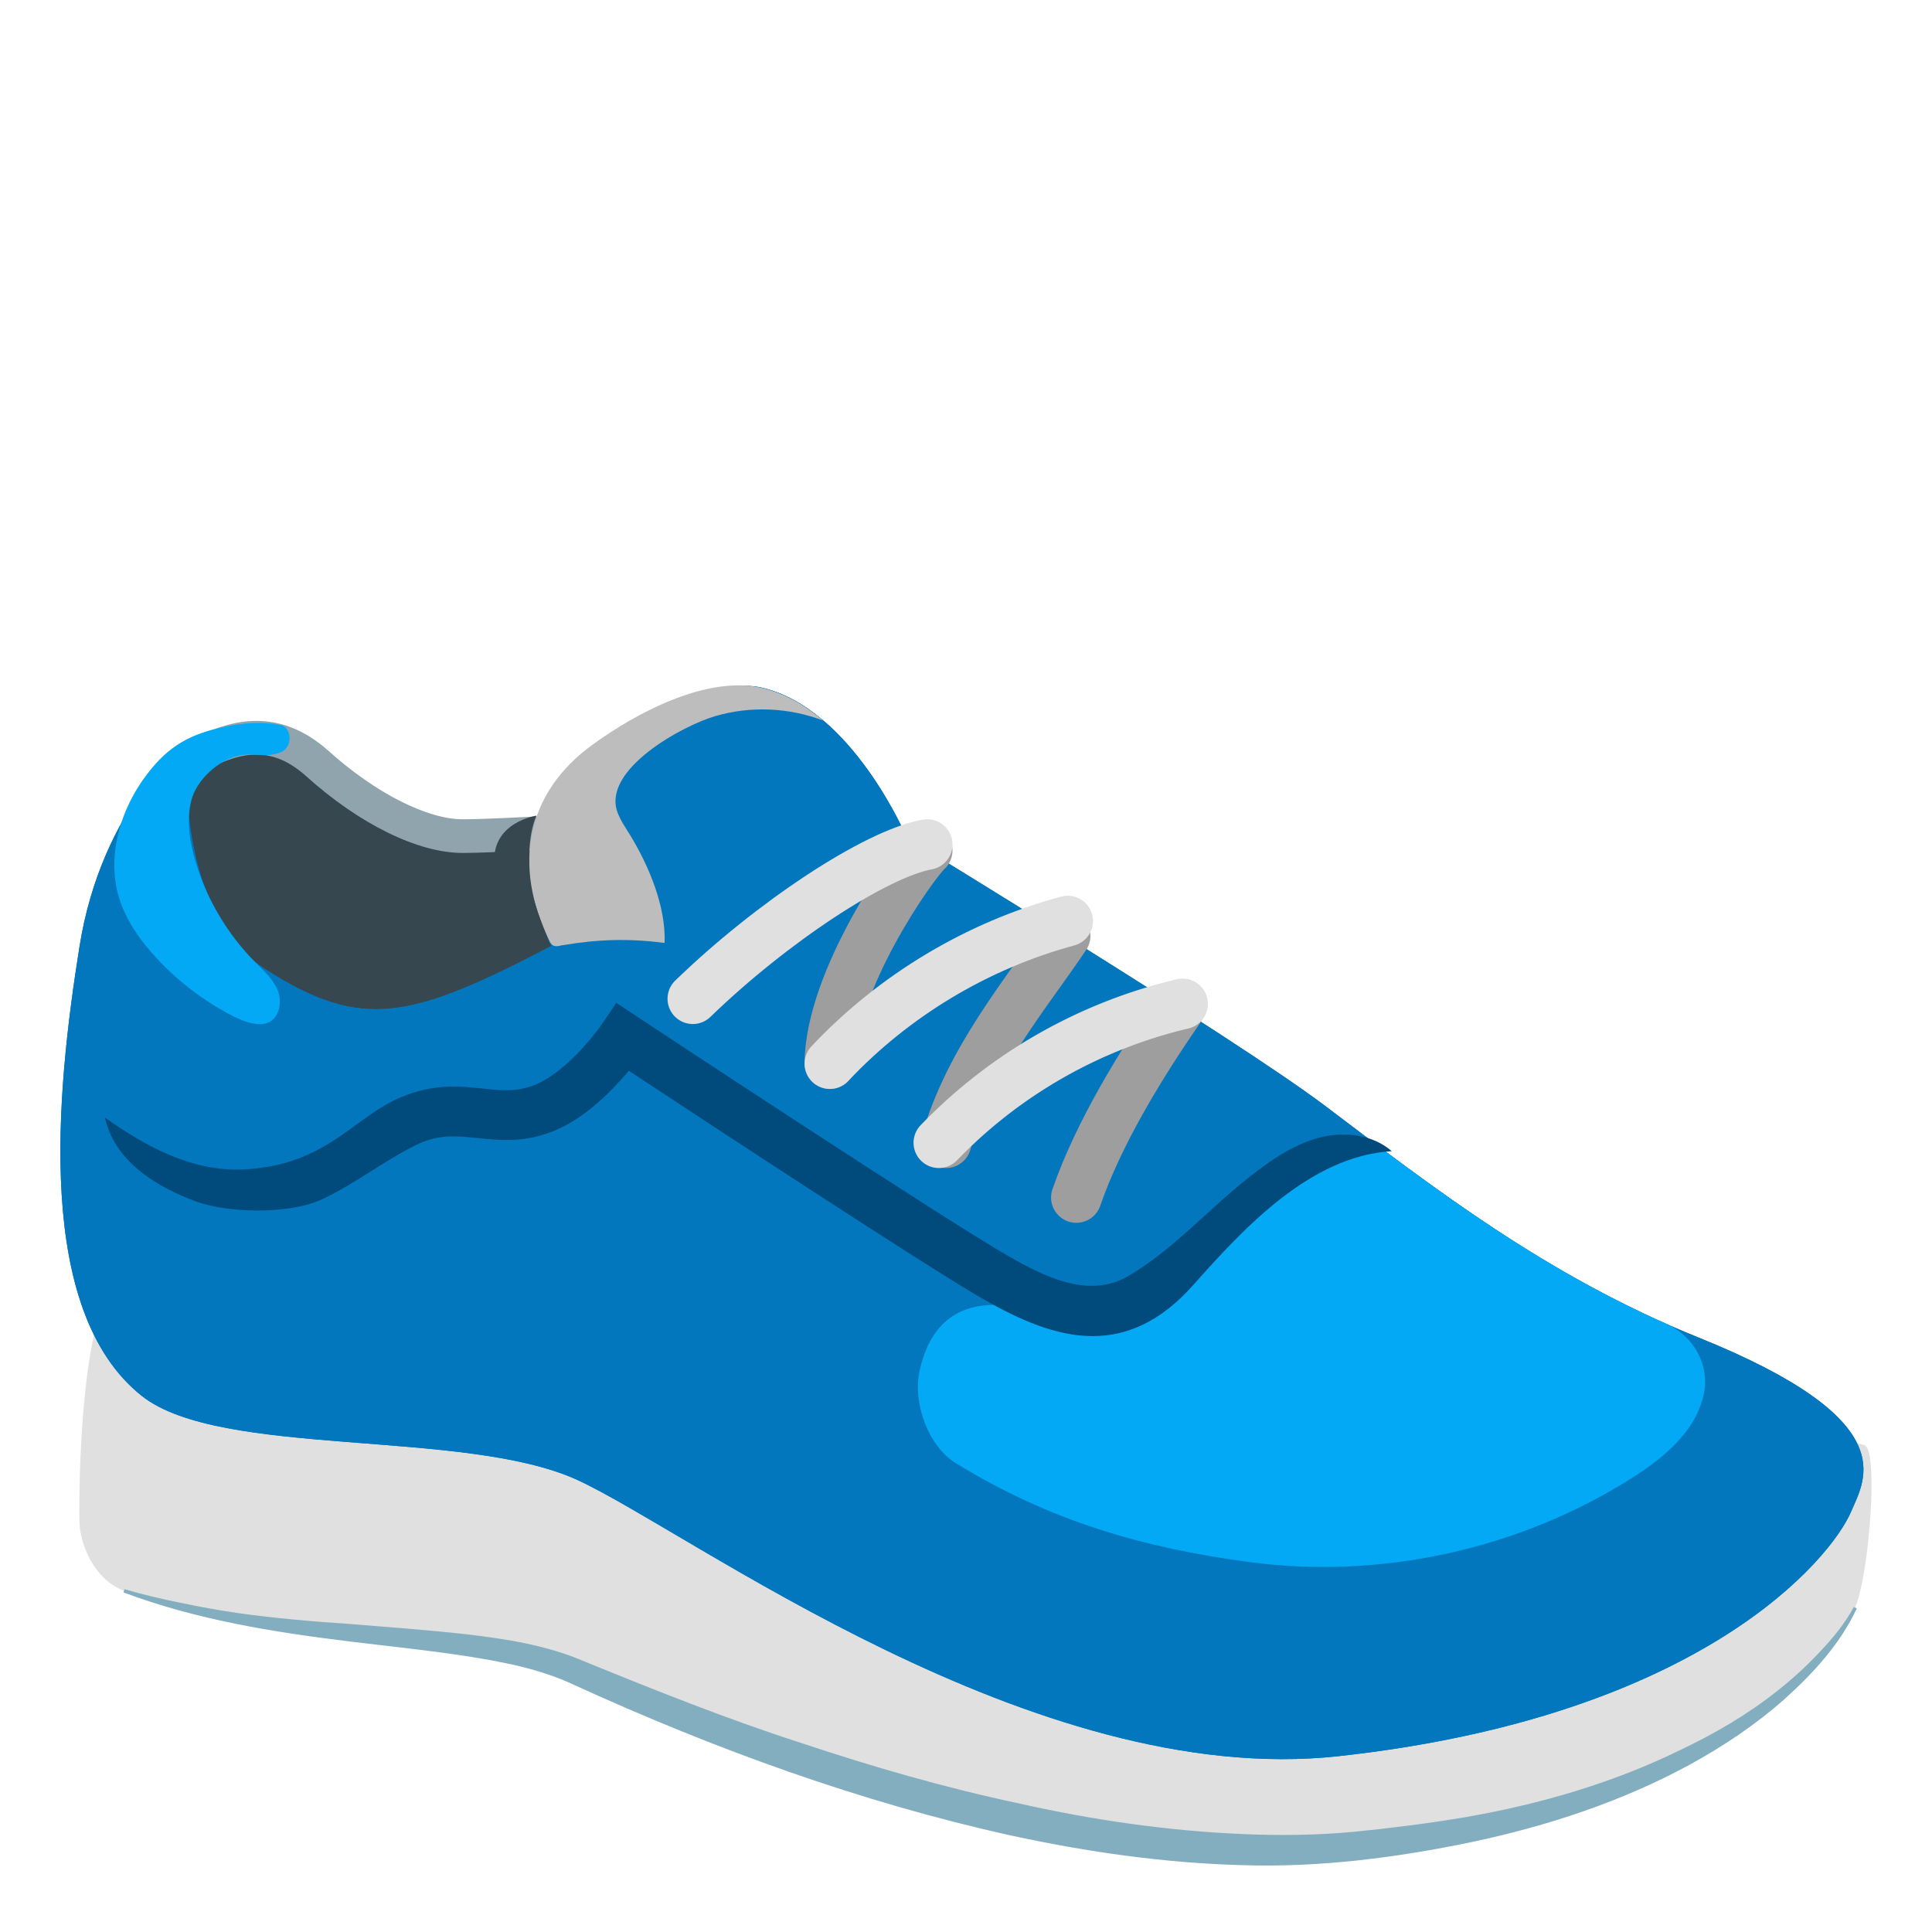 <svg xmlns="http://www.w3.org/2000/svg" xml:space="preserve" style="enable-background:new 0 0 128 128"
     viewBox="0 0 128 128"><path d="M25.19 70.04c-.69 0-1.39-.01-2.12-.05-3.88-.16-6.92-1.47-9.04-3.87-3.81-4.32-3.58-10.95-3.53-11.87l.03-.09c.23-.79.91-3.21 2.9-4.26 1.3-.69 2.47-1.02 3.57-1.02 1.43 0 2.75.56 4.04 1.72 3.29 2.96 6.98 4.8 9.62 4.8 1.89 0 6.94-.29 9-.42l3.12 10.29c-1.58 1.23-7.02 4.77-17.59 4.77z" style="fill:#37474f"/>
    <path d="M16.99 49.99c1.14 0 2.22.47 3.29 1.43 3.54 3.19 7.42 5.09 10.37 5.09 1.68 0 5.8-.23 8.19-.37l2.63 8.7c-2 1.36-7.12 4.07-16.28 4.07-.68 0-1.38-.01-2.07-.04-3.56-.15-6.33-1.32-8.24-3.48-3.4-3.85-3.32-9.81-3.27-10.96.2-.71.79-2.74 2.34-3.55 1.12-.6 2.12-.89 3.04-.89m0-2.23c-1.44 0-2.82.48-4.1 1.15-2.65 1.4-3.35 4.67-3.5 5.14 0 0-1.41 16.42 13.63 17.05.75.03 1.47.05 2.17.05 13.44 0 18.86-5.5 18.86-5.5l-3.58-11.84s-7.48.47-9.81.47-5.76-1.71-8.88-4.52c-1.63-1.45-3.24-2-4.79-2z"
          style="fill:#90a4ae"/>
    <path d="M6.62 86.86c-1.51 5.02-1.36 13.88-1.36 13.88 0 1.41.89 3.87 2.95 4.65 10.82 4.07 23.15 3 29.59 5.95 7.48 3.43 31.72 13.98 52 11.75 24.14-2.65 31.8-13.55 33.11-16.59.93-2.18 1.56-10.44.62-10.75C113.27 92.33 75 107.51 68 102.22 61.99 97.68 8.13 81.84 6.62 86.86z"
          style="fill:#e0e0e0"/>
    <path d="M12.43 48.99S6.74 53.42 5.27 62.7C3.7 72.51 2.31 86.86 9.39 92.48c5.23 4.15 21.38 2.14 28.86 5.57s30.16 20.52 50.44 18.3c24.14-2.65 32.65-13.15 33.95-16.2.93-2.18 3.51-6.05-10.12-11.54-10.04-4.04-17.7-10.03-24.71-15.33-6.01-4.54-27.72-17.76-27.72-17.76s-3.63-8.62-9.66-9.97c-3.96-.89-12.77 3.78-14.33 8.04-1.73 4.73.42 9.09.42 9.09-9.34 4.88-12.56 5.61-18.9 1.56s-5.19-15.25-5.19-15.25z"
          style="fill:#0277bd"/>
    <path d="M12.43 48.99S6.74 53.42 5.27 62.7C3.7 72.51 2.31 86.86 9.39 92.48c5.23 4.15 21.38 2.14 28.86 5.57s30.16 20.52 50.44 18.3c24.14-2.65 32.65-13.15 33.95-16.2.93-2.18 3.51-6.05-10.12-11.54-10.04-4.04-17.7-10.03-24.71-15.33-6.01-4.54-27.72-17.76-27.72-17.76s-3.63-8.62-9.66-9.97c-3.96-.89-12.77 3.78-14.33 8.04-1.73 4.73.42 9.09.42 9.09-9.34 4.88-12.56 5.61-18.9 1.56s-5.19-15.25-5.19-15.25z"
          style="fill:#0277bd"/>
    <path d="M37.29 62.62c2.4-.4 4.36-.45 6.74-.15.1-2.41-1.06-5.15-2.3-7.17-.3-.49-.64-.97-.83-1.51-1-2.82 4.34-5.72 6.47-6.34 2.34-.69 4.89-.58 7.17.29-1.2-1.02-2.57-1.82-4.09-2.17-3.68-.83-8.36 1.7-11.21 3.78-4.42 3.21-5.26 8.02-2.85 12.96.06.13.14.27.26.33.13.07.29.05.44.02.05-.02.12-.03.2-.04z"
          style="fill:#bdbdbd"/>
    <path d="M92.05 76.48c-1.08-.8-2.47-1.11-3.75-.71-.28.09-.56.19-.83.3-2.42 1-4.34 2.89-6.17 4.77-1.83 1.87-3.68 3.82-6.02 4.98-3.17 1.57-5.86.8-9.02.64-2.89-.14-4.69 1.36-5.34 4.39-.45 2.11.57 4.96 2.41 6.09 6.31 3.88 12.49 5.61 19.35 6.54 8.78 1.19 17.96-.82 25.44-5.56 2.12-1.34 4.24-3.1 4.76-5.56 0-.01.01-.03.01-.04.39-1.9-.7-3.82-2.48-4.61-7.1-3.14-13-7.23-18.36-11.23z"
          style="fill:#03a9f4"/>
    <path d="M72.39 88.52c-2.44 0-4.86-1.09-7.21-2.43-3.77-2.15-18.94-12.13-23.52-15.15-1.06 1.27-2.85 3.12-4.95 3.98-1.98.81-3.62.63-5.07.48-1.45-.15-2.6-.28-4.16.5-2.09 1.05-3.95 2.51-6.06 3.52-2.25 1.08-6.4.95-8.52.15-4.94-1.86-5.7-4.49-5.95-5.53 2.43 1.72 5.59 3.59 9.12 3.44 5.23-.22 7.13-3.12 9.94-4.53 2.42-1.21 4.39-1 5.98-.83 1.26.13 2.26.24 3.48-.26 1.92-.78 3.86-3.2 4.45-4.07l.91-1.35 1.36.9c.2.14 20.36 13.45 24.62 15.88 2.34 1.34 5.31 2.85 7.91 1.34 2.97-1.72 5.39-4.5 8.09-6.61 1.36-1.07 2.82-2.08 4.49-2.55 1.67-.46 3.61-.27 4.91.87-5.38.31-9.8 5.09-13.15 8.86-2.19 2.47-4.43 3.39-6.67 3.39z"
          style="fill:#004a7c"/>
    <path d="M62.68 75.71c1.56-5.5 5.39-9.97 7.89-13.71M54.98 70.47c.02-5.52 5.52-13.28 6.45-14.12"
          style="fill:none;stroke:#9e9e9e;stroke-width:3.349;stroke-linecap:round;stroke-miterlimit:10"/>
    <path d="M45.9 66.17c5.2-5.04 12.1-9.6 15.53-10.22M54.98 70.47c4.25-4.52 9.77-7.83 15.76-9.45"
          style="fill:none;stroke:#e0e0e0;stroke-width:3.349;stroke-linecap:round;stroke-miterlimit:10"/>
    <path d="M71.31 79.34c1.47-4.26 4.27-8.82 6.82-12.51"
          style="fill:none;stroke:#9e9e9e;stroke-width:3.349;stroke-linecap:round;stroke-miterlimit:10"/>
    <path d="M62.2 75.71a32.972 32.972 0 0 1 16.15-9.2"
          style="fill:none;stroke:#e0e0e0;stroke-width:3.349;stroke-linecap:round;stroke-miterlimit:10"/>
    <path d="M18.86 49.68c-.11.11-.26.17-.42.22-1 .31-1.67-.06-2.69.18-1.34.32-2.75 1.63-3.08 2.97s-.1 2.75.29 4.06c.75 2.49 2.12 4.79 3.95 6.64.58.58 1.22 1.15 1.51 1.92.29.77.06 1.81-.7 2.1-.31.12-.66.1-.99.03-.59-.12-1.15-.39-1.68-.68-1.77-.97-3.39-2.23-4.75-3.72-.92-1-1.73-2.13-2.23-3.39-1.14-2.92-.2-6.3 1.72-8.78 1.4-1.81 2.8-2.62 5.23-3.11.77-.16 2.21-.36 3.56-.09.61.12.85 1.1.28 1.65z"
          style="fill:#03a9f4"/>
    <path d="M36.22 62c.03.08-.42-.18-.45-.1-.07.17-.32.1-.47 0-.74-.51-1.22-1.3-1.65-2.08-.45-.83-.85-1.72-.9-2.66-.15-2.7 2.79-3.12 2.79-3.12-.5 1.14-.49 2.62-.5 3.38-.02 1.53.62 3.16 1.18 4.58z"
          style="fill:#37474f"/>
    <path d="M8.25 105.29c1.23.36 2.46.65 3.71.9 1.24.26 2.49.49 3.74.67 2.51.36 5.04.57 7.58.74 2.54.21 5.09.39 7.67.68 2.56.31 5.26.7 7.83 1.82 4.69 1.91 9.39 3.79 14.19 5.34 4.78 1.6 9.63 3 14.53 4.04 4.89 1.1 9.85 1.82 14.81 2.03 2.48.11 4.95.08 7.41-.15 2.49-.25 4.97-.56 7.44-.98 4.92-.86 9.76-2.27 14.23-4.47 2.25-1.07 4.42-2.34 6.38-3.9.98-.77 1.91-1.62 2.77-2.54.87-.91 1.68-1.89 2.28-3l.2.09c-1.1 2.35-2.87 4.28-4.77 5.99-1.92 1.71-4.07 3.14-6.31 4.37-4.51 2.45-9.43 4.06-14.43 5.12-5 1.04-10.12 1.7-15.25 1.53-5.12-.14-10.21-.87-15.22-1.95-10-2.21-19.67-5.73-28.96-9.97-2.29-1.09-4.82-1.56-7.33-1.95-2.52-.38-5.06-.64-7.6-.95-5.06-.62-10.16-1.44-14.97-3.25l.07-.21z"
          style="fill:#82aec0"/>
</svg>